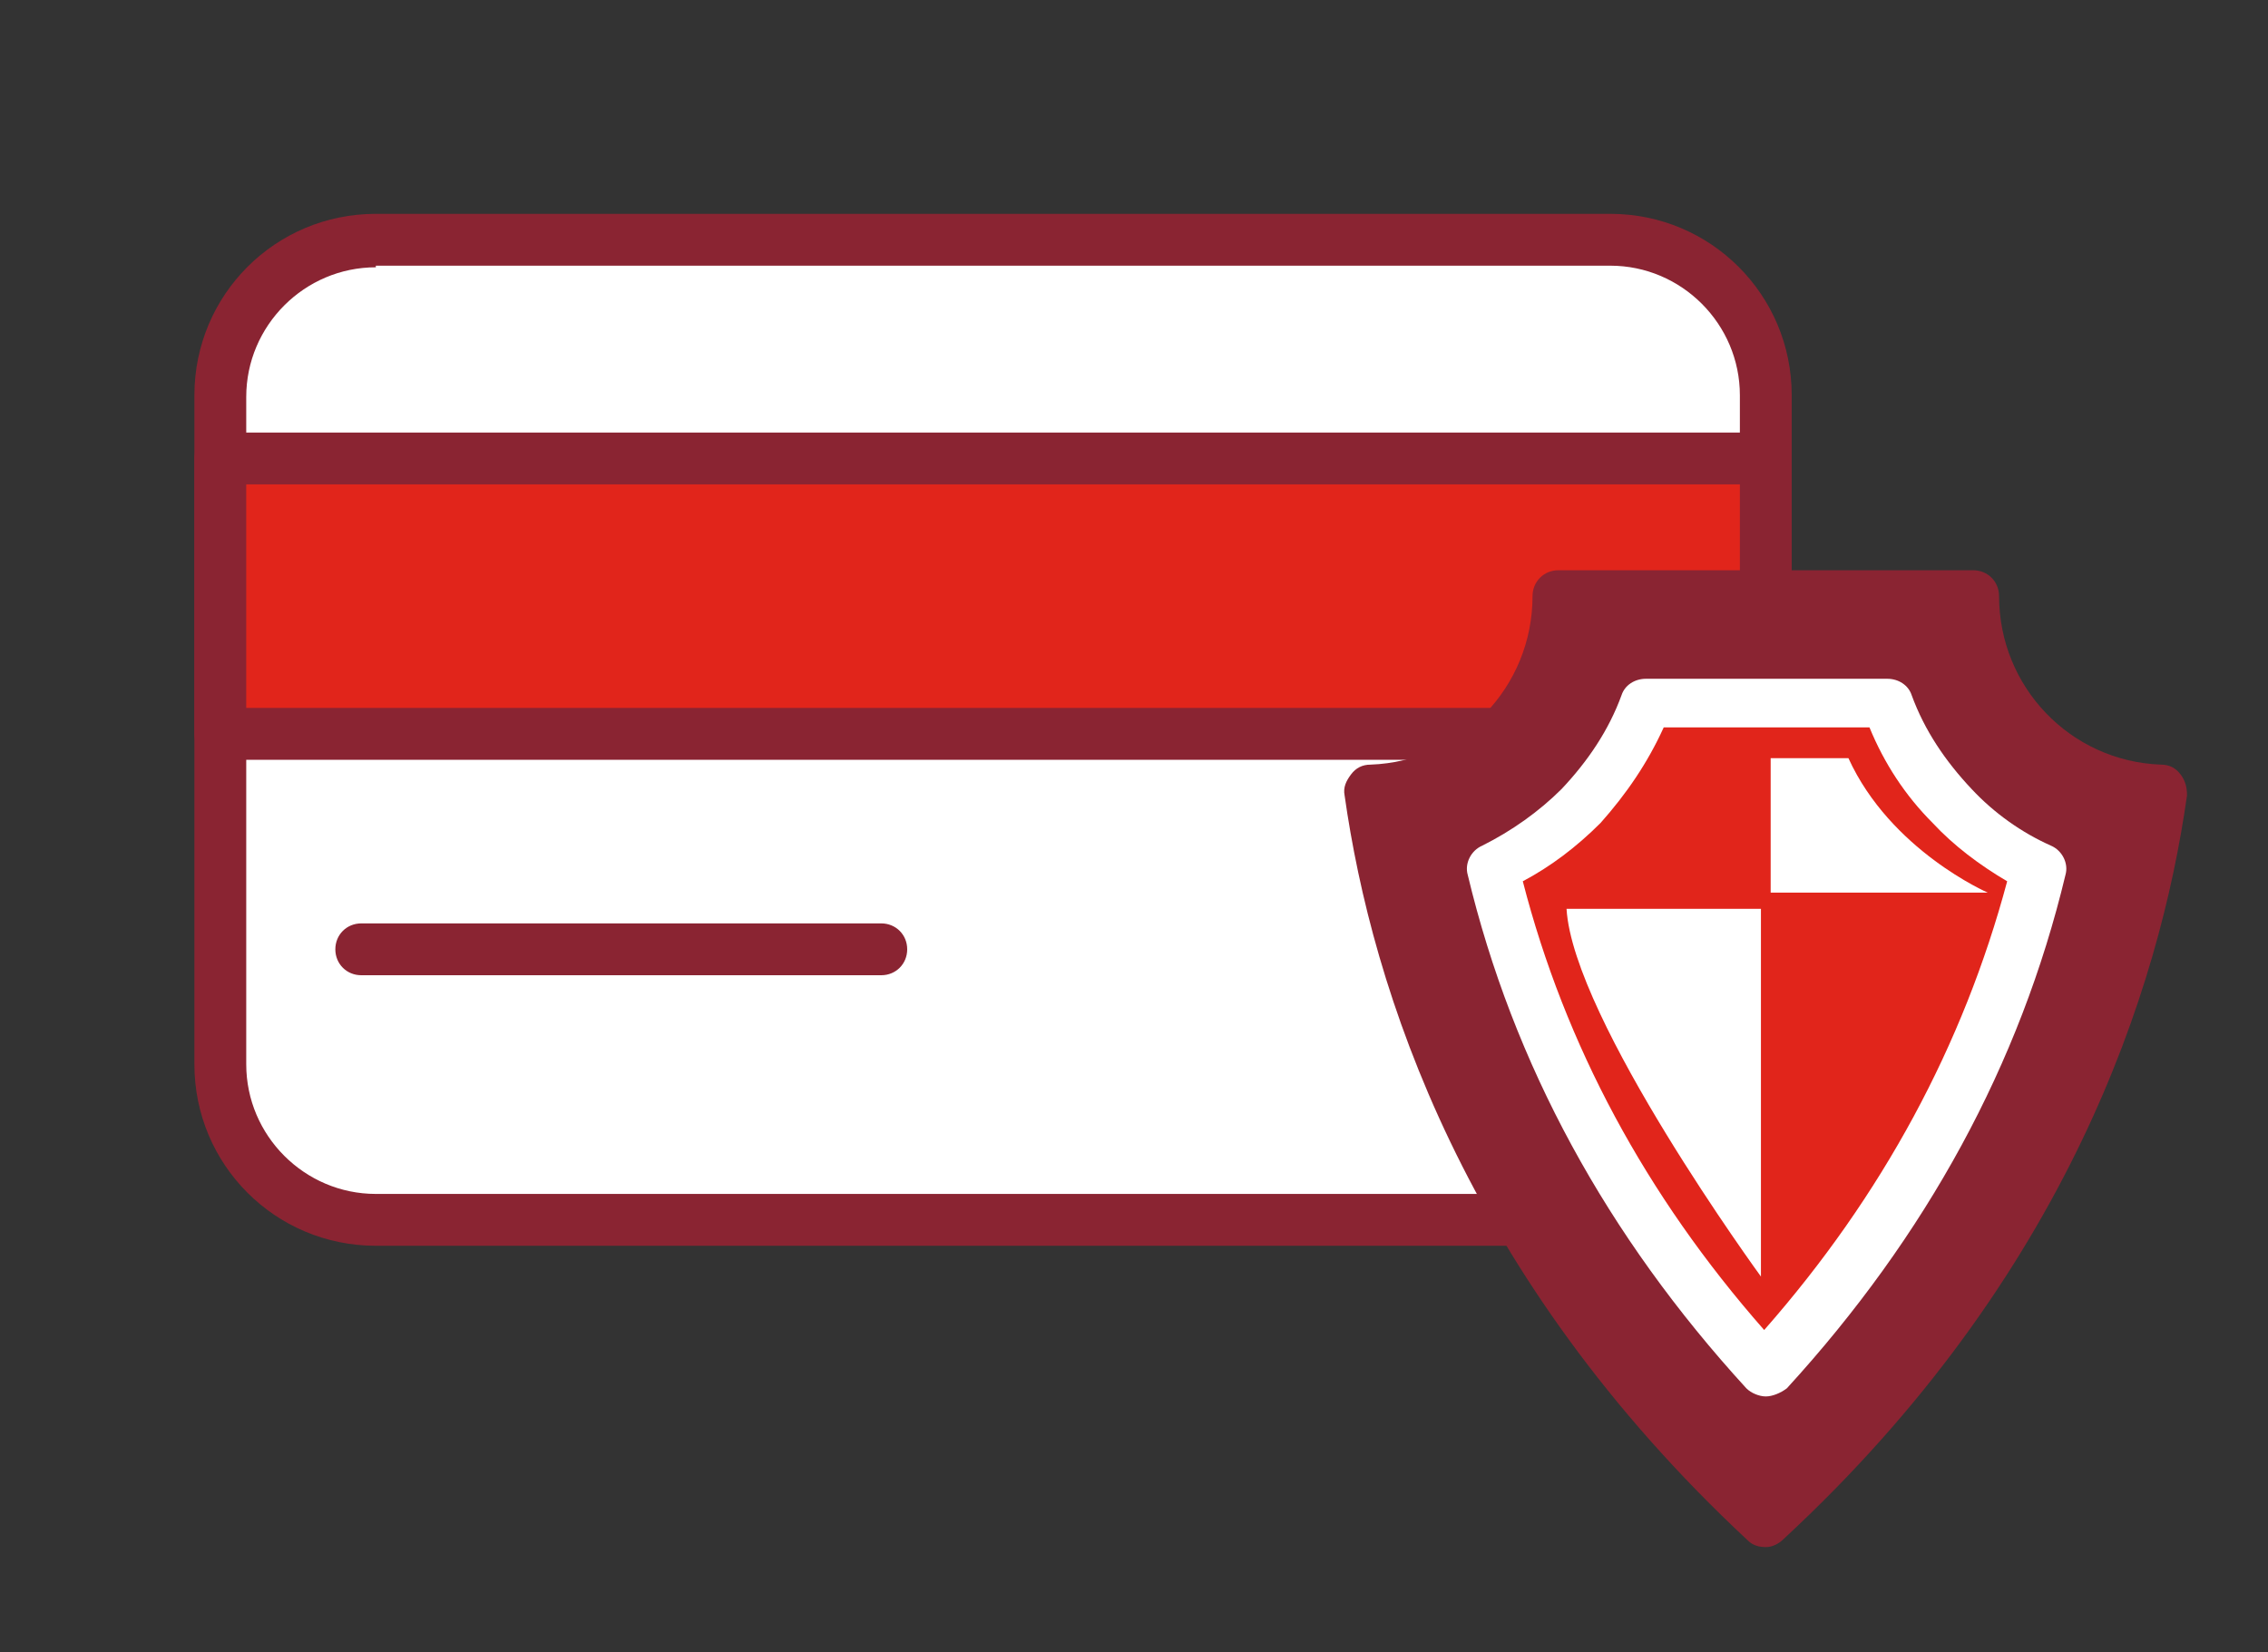 <?xml version="1.0" encoding="utf-8"?>
<!-- Generator: Adobe Illustrator 25.2.0, SVG Export Plug-In . SVG Version: 6.00 Build 0)  -->
<svg version="1.1" id="Слой_1" xmlns="http://www.w3.org/2000/svg" xmlns:xlink="http://www.w3.org/1999/xlink" x="0px" y="0px"
	 viewBox="0 0 140 102" style="enable-background:new 0 0 140 102;" xml:space="preserve">
<rect x="0" y="0" width="140" height="102" fill="#333333" stroke="none"/>
<style type="text/css">
	.st0{fill:#FFFFFF;}
	.st1{fill:#8A2432;}
	.st2{fill:#E1251B;}
</style>
<path class="st0" d="M99.4,75.2H23.2c-5.3,0-9.6-4.3-9.6-9.6V24.4c0-5.3,4.3-9.6,9.6-9.6h76.2c5.3,0,9.6,4.3,9.6,9.6v41.2
	C109,70.9,104.7,75.2,99.4,75.2z"/>
<path class="st1" d="M99.4,76.9H23.2c-6.2,0-11.2-5-11.2-11.2V24.4c0-6.2,5-11.2,11.2-11.2h76.2c6.2,0,11.2,5,11.2,11.2v41.2
	C110.6,71.8,105.6,76.9,99.4,76.9z M23.2,16.5c-4.4,0-8,3.6-8,8v41.2c0,4.4,3.6,8,8,8h76.2c4.4,0,8-3.6,8-8V24.4c0-4.4-3.6-8-8-8
	H23.2z"/>
<rect x="13.6" y="28.3" class="st2" width="95.4" height="17"/>
<path class="st1" d="M109,46.9H13.6c-0.9,0-1.6-0.7-1.6-1.6v-17c0-0.9,0.7-1.6,1.6-1.6H109c0.9,0,1.6,0.7,1.6,1.6v17
	C110.6,46.2,109.9,46.9,109,46.9z M15.2,43.7h92.2V29.9H15.2V43.7z"/>
<path class="st1" d="M54.4,60.2H22.3c-0.9,0-1.6-0.7-1.6-1.6c0-0.9,0.7-1.6,1.6-1.6h32.1c0.9,0,1.6,0.7,1.6,1.6
	C56,59.5,55.3,60.2,54.4,60.2z"/>
<g>
	<path class="st1" d="M121.8,36.8H109H96.1c0,6.5-5.1,11.8-11.6,12.1c1.6,11.3,7.1,28.9,24.4,45c17.3-16.1,22.8-33.7,24.4-45
		C126.9,48.6,121.8,43.3,121.8,36.8z"/>
	<path class="st1" d="M109,95.5c-0.4,0-0.8-0.1-1.1-0.4C90.4,78.8,84.7,61.1,83,49.1c-0.1-0.5,0.1-0.9,0.4-1.3
		c0.3-0.4,0.7-0.6,1.2-0.6c5.6-0.2,10-4.8,10-10.4c0-0.9,0.7-1.6,1.6-1.6h25.6c0.9,0,1.6,0.7,1.6,1.6c0,5.6,4.4,10.2,10,10.4
		c0.5,0,0.9,0.2,1.2,0.6c0.3,0.4,0.4,0.8,0.4,1.3c-1.7,12-7.4,29.7-24.9,45.9C109.8,95.3,109.4,95.5,109,95.5z M86.4,50.3
		c1.9,11.2,7.4,26.8,22.5,41.3c15.1-14.6,20.7-30.2,22.5-41.3c-6-1-10.5-5.8-11.2-11.9H97.7C97,44.4,92.4,49.3,86.4,50.3z"/>
</g>
<g>
	<path class="st2" d="M109,84.6c-10-10.8-14.7-22-16.8-31c2-1,3.8-2.3,5.4-3.9c1.8-1.9,3.1-4,4-6.4h14.9c0.9,2.3,2.2,4.5,4,6.4
		c1.6,1.6,3.4,2.9,5.4,3.9C123.7,62.6,119,73.7,109,84.6z"/>
	<path class="st0" d="M109,86.2c-0.4,0-0.9-0.2-1.2-0.5c-8.6-9.4-14.4-20-17.2-31.7c-0.2-0.7,0.2-1.5,0.9-1.8
		c1.8-0.9,3.5-2.1,4.9-3.5c1.6-1.7,2.9-3.6,3.7-5.8c0.2-0.6,0.8-1,1.5-1h14.9c0.7,0,1.3,0.4,1.5,1c0.8,2.2,2.1,4.1,3.7,5.8
		c1.4,1.5,3.1,2.7,4.9,3.5c0.7,0.3,1.1,1.1,0.9,1.8c-2.8,11.7-8.6,22.3-17.2,31.7C109.9,86,109.4,86.2,109,86.2z M94,54.4
		c2.6,10.1,7.6,19.4,14.9,27.7c7.3-8.3,12.3-17.6,15-27.7c-1.7-1-3.3-2.2-4.6-3.6c-1.7-1.7-3-3.7-3.9-5.9h-12.7
		c-1,2.2-2.3,4.1-3.9,5.9C97.3,52.3,95.7,53.5,94,54.4z"/>
</g>
<path class="st0" d="M109.3,46.8v8.3h13.4c0,0-6-2.6-8.6-8.3H109.3z"/>
<path class="st0" d="M108.7,56.1v22.7c0,0-11.6-15.9-12-22.7H108.7z"/>
</svg>
